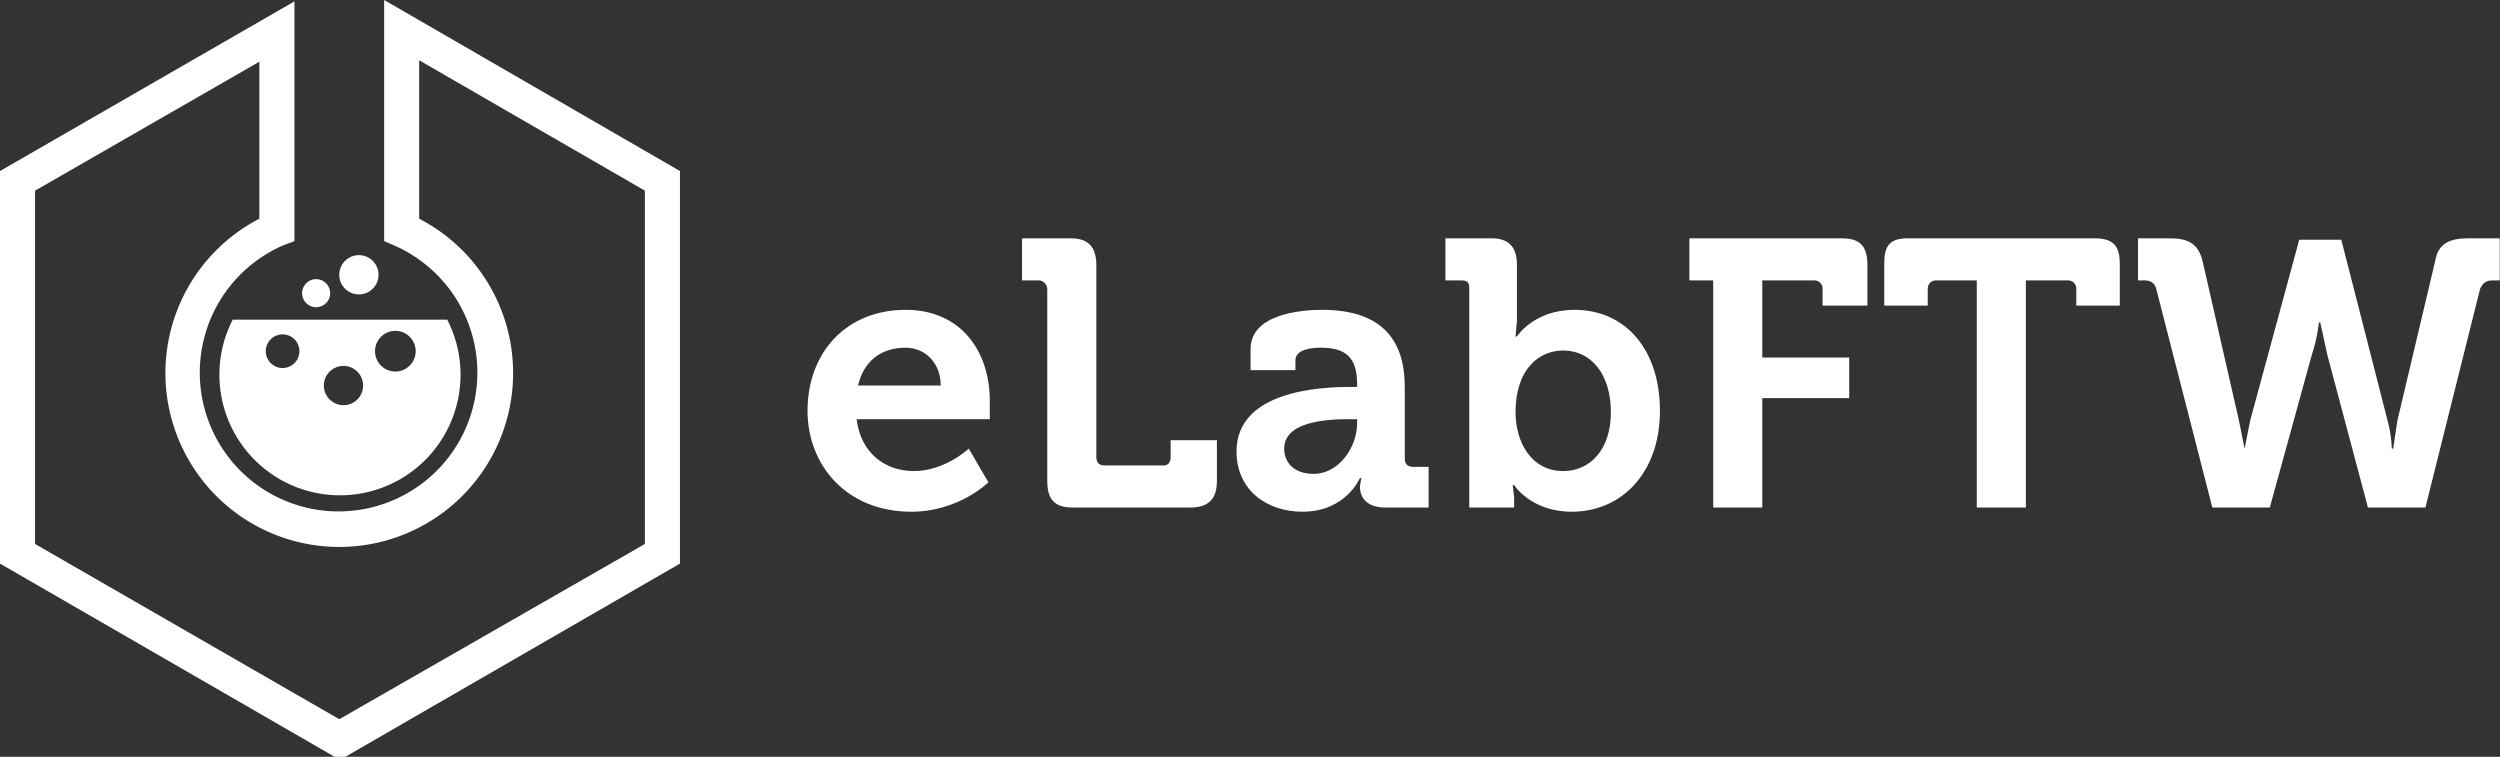 <svg xmlns="http://www.w3.org/2000/svg" xml:space="preserve" width="1783.2" height="539.8"><rect width="100%" height="100%" fill="#333333" stroke="none"/><g fill="#fff"><path d="M646 221c39 0 60 29 60 65v13h-95c3 24 20 37 41 37 22 0 39-16 39-16l14 24s-21 21-55 21c-46 0-74-33-74-72 0-42 28-72 70-72zm25 54c0-16-11-27-25-27-18 0-30 10-34 27zM747 206c0-3-3-6-6-6h-12v-30h35c12 0 18 6 18 19v137c0 4 2 6 6 6h42c3 0 5-2 5-6v-12h33v29c0 13-6 19-19 19h-84c-13 0-18-6-18-19V206ZM963 276h5v-2c0-19-8-26-26-26-6 0-18 1-18 9v7h-32v-15c0-25 36-28 51-28 45 0 59 24 59 55v51c0 4 2 6 6 6h11v29h-31c-13 0-18-7-18-15l1-6h-1s-10 24-41 24c-25 0-47-15-47-43 0-43 59-46 81-46zm-26 62c18 0 31-19 31-36v-3h-6c-17 0-46 2-46 21 0 10 7 18 21 18zM1048 205c0-4-2-5-6-5h-11v-30h33c12 0 18 6 18 19v40l-1 11h1s12-19 41-19c37 0 61 29 61 72 0 44-27 72-63 72-29 0-41-19-41-19h-1l1 9v7h-32V205Zm67 131c19 0 34-15 34-42s-14-44-34-44c-17 0-34 13-34 44 0 21 11 42 34 42zM1222 200h-17v-30h109c13 0 18 6 18 19v29h-32v-12c0-3-2-6-6-6h-37v55h62v29h-62v78h-35V200ZM1410 200h-29c-4 0-6 3-6 6v12h-31v-30c0-13 4-18 17-18h133c13 0 18 5 18 18v30h-31v-12c0-3-2-6-6-6h-30v162h-35V200ZM1538 206c-1-4-4-6-8-6h-5v-30h23c13 0 20 4 23 16l26 114 4 20 4-20 35-129h30l33 129c3 11 3 20 3 20h1l3-20 27-114c2-12 10-16 23-16h23v30h-5c-5 0-7 2-9 6l-39 156h-41l-29-109-5-23h-1s-1 11-5 23l-30 109h-41z"/></g><path fill="#fff" d="M243 528h-1 1zM246 540h-7L0 402V122L210 1v171l-8 3a99 99 0 1 0 79 0l-7-3V0l211 122v280ZM25 388l217 125 218-125V136L299 43v113a124 124 0 1 1-114 0V44L25 136v252zM462 401l11-6"/><path fill="#fff" d="M319 228H166a86 86 0 1 0 153 0zm-114 34a12 12 0 1 1 0-23 12 12 0 0 1 0 23zm40 27a14 14 0 1 1 0-28 14 14 0 0 1 0 28zm37-24a14 14 0 1 1 0-29 14 14 0 0 1 0 29zM270 196a14 14 0 1 1-28 0 14 14 0 0 1 28 0zM235 206a10 10 0 1 1-19 0 10 10 0 0 1 19 0z"/></svg>
